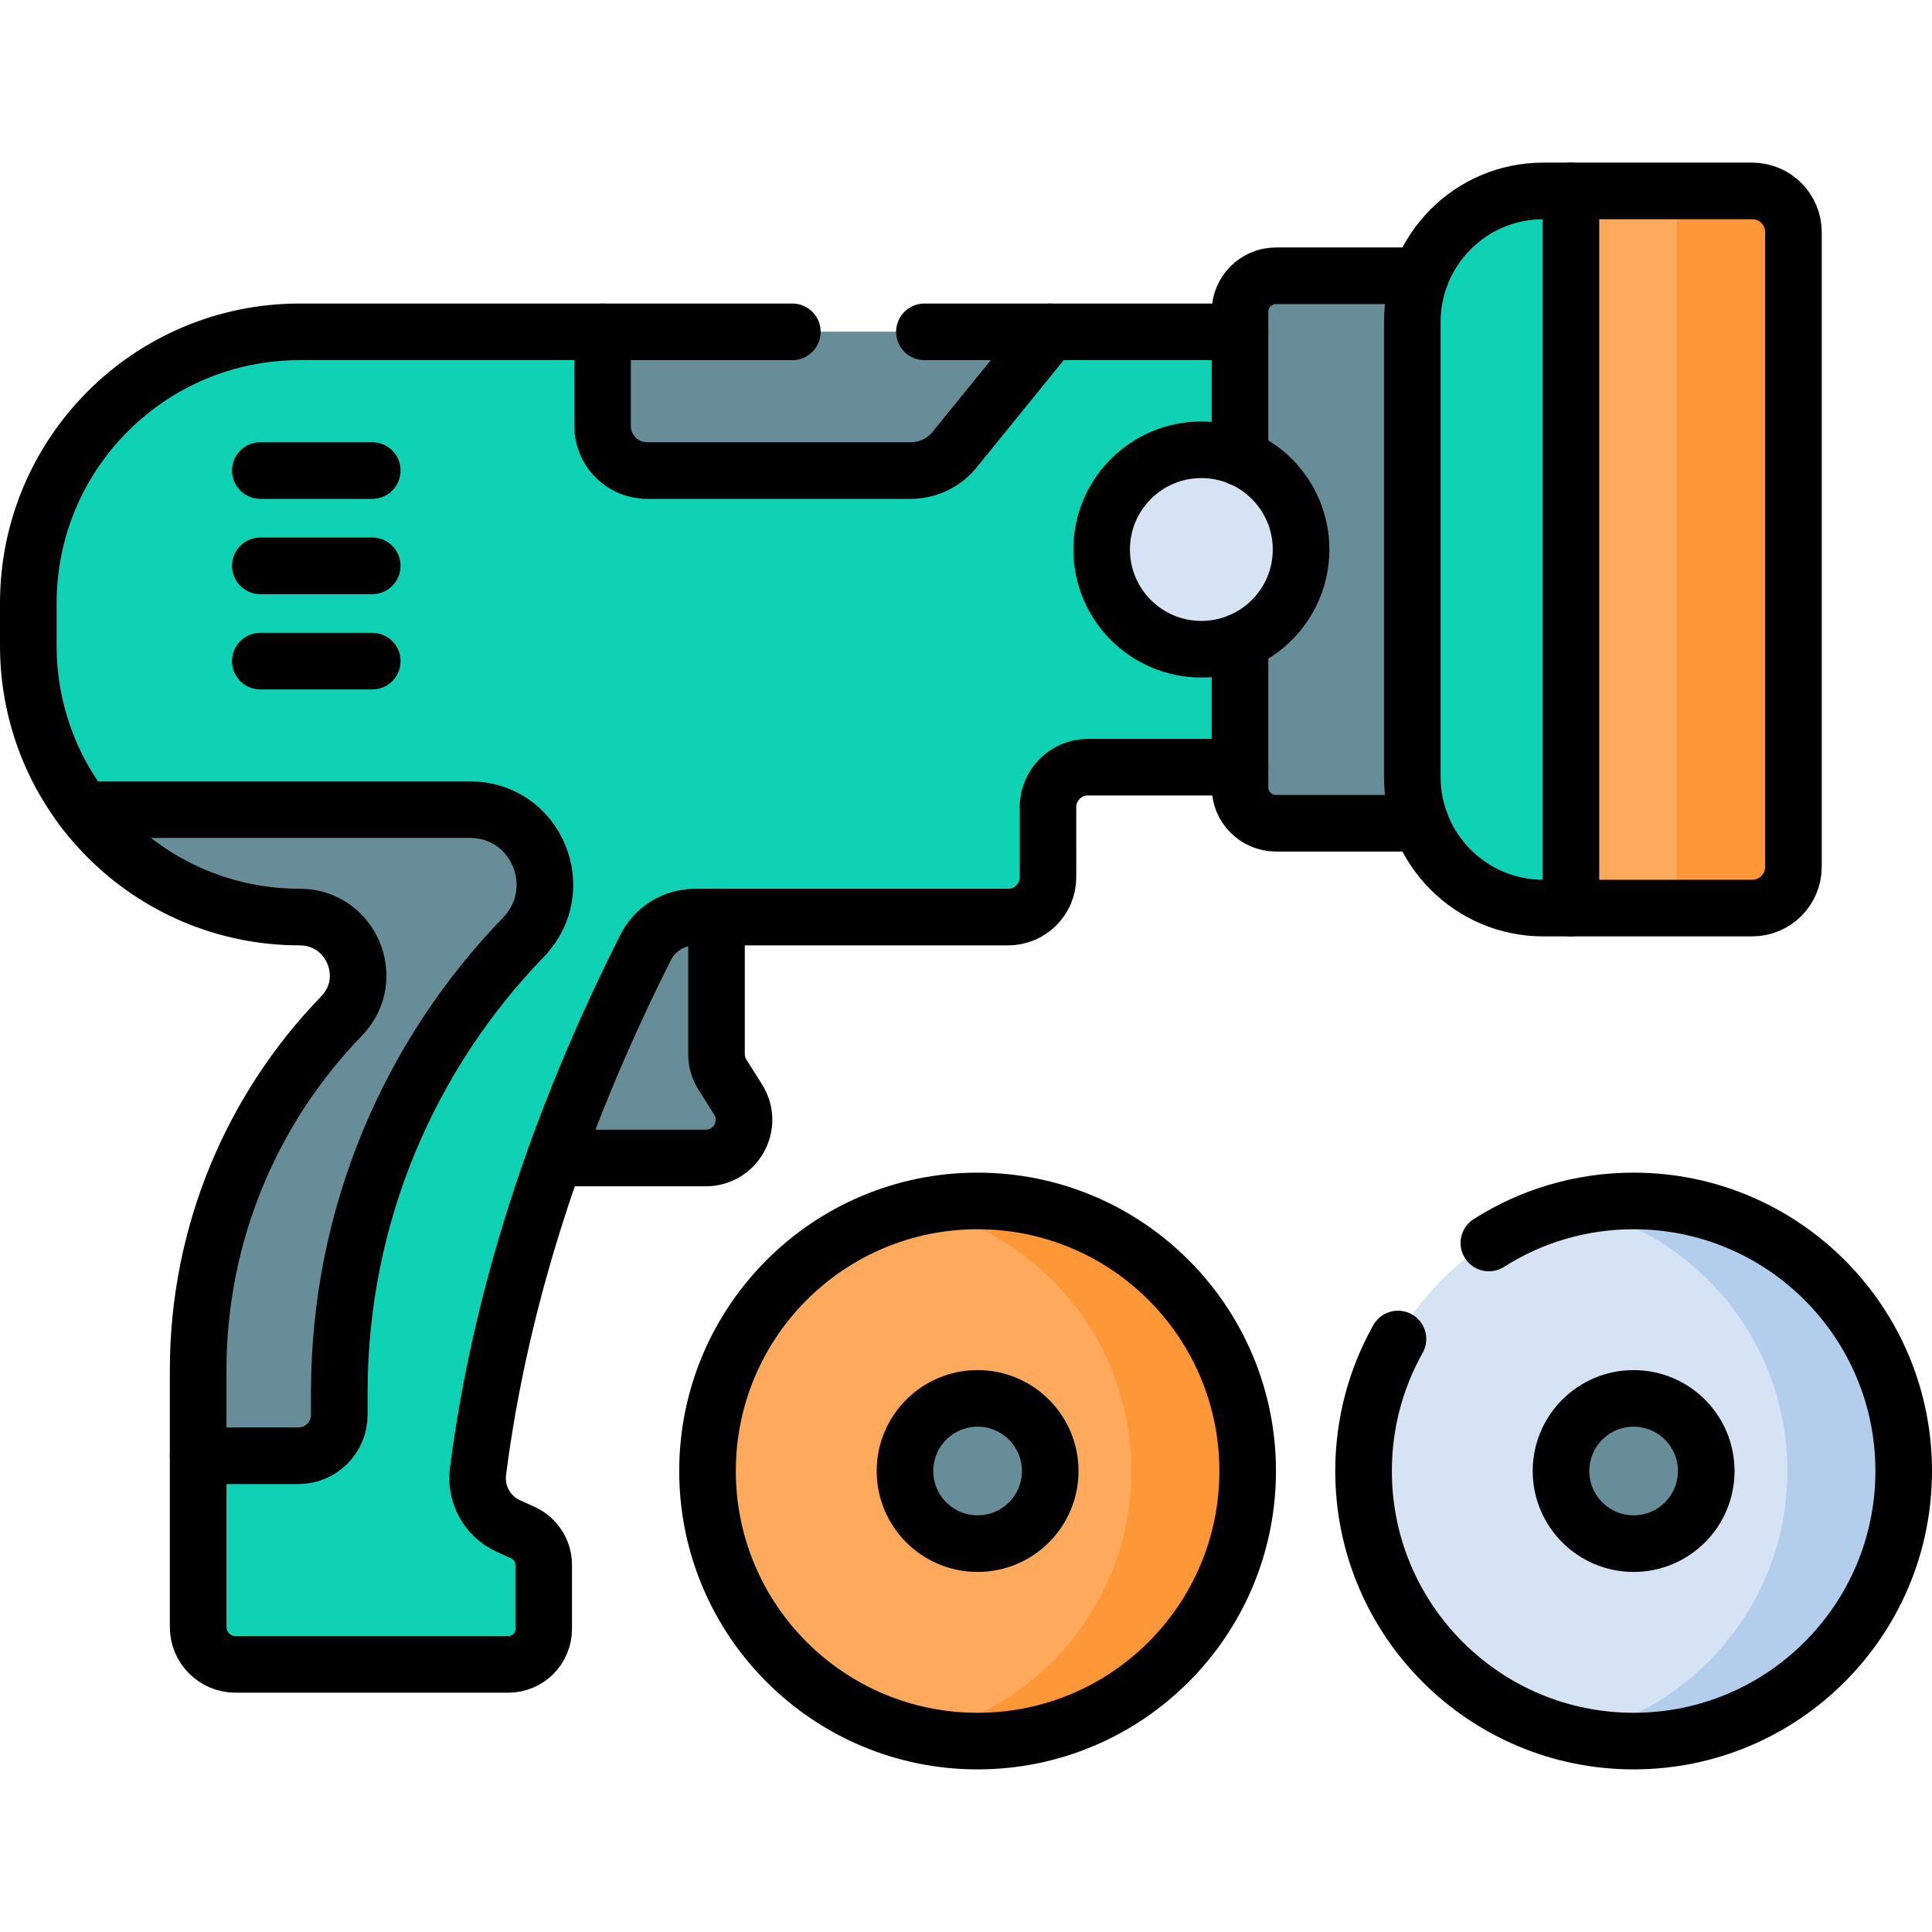 <svg version="1.1" id="Capa_1" xmlns="http://www.w3.org/2000/svg" xmlns:xlink="http://www.w3.org/1999/xlink" x="0px" y="0px" viewBox="0 0 512 512" style="enable-background:new 0 0 512 512;" xml:space="preserve">
<g>
	<g>
		<path style="fill:#678D98;" d="M122.18,227.781h67.697v51.594c0,1.91,0.54,3.781,1.559,5.396l4.16,6.599&#10;&#9;&#9;&#9;c4.248,6.738-0.594,15.514-8.559,15.514H122.18V227.781z"/>
		<path style="fill:#0ED2B3;" d="M52.509,363.135c0-36.489,14.482-69.59,38.008-93.881c9.504-9.813,2.566-26.22-11.096-26.22&#10;&#9;&#9;&#9;c-39.723,0-71.922-32.2-71.922-71.923v-11.252c0-39.723,32.201-71.924,71.924-71.924h260.657V203.31h-51.776&#10;&#9;&#9;&#9;c-5.848,0-10.588,4.741-10.588,10.588v18.549c0,5.848-4.741,10.588-10.588,10.588h-82.941c-5.539,0-10.619,3.117-13.109,8.064&#10;&#9;&#9;&#9;c-23.751,47.198-38.569,93.472-44.414,138.819c-0.781,6.056,2.436,11.921,7.99,14.458l3.939,1.799&#10;&#9;&#9;&#9;c3.34,1.525,5.483,4.859,5.483,8.531v16.995c0,5.18-4.199,9.379-9.379,9.379H62.408c-5.468,0-9.899-4.433-9.899-9.9V363.135z"/>
		<path style="fill:#678D98;" d="M159.676,87.935v24.951c0,6.524,5.288,11.812,11.812,11.812h69.844&#10;&#9;&#9;&#9;c4.524,0,8.807-2.04,11.657-5.553l25.329-31.211H159.676z"/>
		<path style="fill:#678D98;" d="M52.509,385.793h26.557c5.989,0,10.844-4.855,10.844-10.844v-5.906&#10;&#9;&#9;&#9;c0-46.88,18.58-89.42,48.79-120.65c12.26-12.68,3.48-33.83-14.16-33.83H22.12c6.57,8.65,15.05,15.77,24.81,20.72&#10;&#9;&#9;&#9;c9.75,4.96,20.792,7.751,32.492,7.751c13.67,0,20.596,16.41,11.096,26.22c-23.53,24.29-38.008,57.401-38.008,93.881V385.793z"/>
		
			<ellipse transform="matrix(0.001 -1 1 0.001 42.522 822.246)" style="fill:#D5E3F4;" cx="432.928" cy="389.834" rx="71.572" ry="71.572"/>
		<path style="fill:#B3CEEC;" d="M432.928,318.262c-5.294,0-10.446,0.592-15.413,1.682c32.117,7.052,56.159,35.655,56.159,69.89&#10;&#9;&#9;&#9;c0,34.235-24.042,62.838-56.159,69.89c4.966,1.09,10.119,1.682,15.413,1.682c39.528,0,71.572-32.044,71.572-71.572&#10;&#9;&#9;&#9;C504.5,350.306,472.456,318.262,432.928,318.262z"/>
		<circle style="fill:#678D98;" cx="432.928" cy="389.834" r="19.245"/>
		<circle style="fill:#FEA95C;" cx="259.073" cy="389.834" r="71.572"/>
		<path style="fill:#FE9738;" d="M259.073,318.262c-5.294,0-10.446,0.592-15.413,1.682c32.117,7.052,56.159,35.655,56.159,69.89&#10;&#9;&#9;&#9;c0,34.235-24.042,62.838-56.159,69.89c4.966,1.09,10.119,1.682,15.413,1.682c39.528,0,71.572-32.044,71.572-71.572&#10;&#9;&#9;&#9;C330.645,350.306,298.601,318.262,259.073,318.262z"/>
		<circle style="fill:#678D98;" cx="259.073" cy="389.834" r="19.245"/>
		<path style="fill:#678D98;" d="M328.608,208.594V82.651c0-5.286,4.285-9.572,9.572-9.572h45.201v145.086H338.18&#10;&#9;&#9;&#9;C332.894,218.166,328.608,213.881,328.608,208.594z"/>
		<path style="fill:#0ED2B3;" d="M475.279,229.71V61.535c0-6.043-4.898-10.941-10.941-10.941H408.99&#10;&#9;&#9;&#9;c-19.17,0-34.711,15.54-34.711,34.711v120.636c0,19.17,15.54,34.711,34.711,34.711h55.348&#10;&#9;&#9;&#9;C470.381,240.651,475.279,235.753,475.279,229.71z"/>
		<path style="fill:#FEA95C;" d="M416.315,50.594h48.023c6.043,0,10.941,4.898,10.941,10.941V229.71&#10;&#9;&#9;&#9;c0,6.043-4.898,10.941-10.941,10.941h-48.023V50.594z"/>
		<path style="fill:#FE9738;" d="M464.338,50.594h-20.64c0.395,1.183,0.617,2.444,0.617,3.759v182.539&#10;&#9;&#9;&#9;c0,1.315-0.222,2.577-0.617,3.759h20.64c6.043,0,10.941-4.899,10.941-10.941V61.535C475.279,55.492,470.381,50.594,464.338,50.594&#10;&#9;&#9;&#9;z"/>
		<circle style="fill:#D5E3F4;" cx="318.37" cy="145.623" r="26.426"/>
	</g>
	<g>
		<path style="fill:none;stroke:#000000;stroke-width:15;stroke-linecap:round;stroke-linejoin:round;stroke-miterlimit:10;" d="&#10;&#9;&#9;&#9;M189.88,243.04v36.33c0,1.91,0.54,3.79,1.56,5.4l4.16,6.6c4.24,6.74-0.6,15.51-8.56,15.51h-40.02"/>
		<path style="fill:none;stroke:#000000;stroke-width:15;stroke-linecap:round;stroke-linejoin:round;stroke-miterlimit:10;" d="&#10;&#9;&#9;&#9;M209.98,87.94H79.42c-39.72,0-71.92,32.2-71.92,71.92v11.25c0,39.72,32.2,71.92,71.92,71.92c13.66,0,20.6,16.41,11.1,26.22&#10;&#9;&#9;&#9;c-23.53,24.29-38.01,57.4-38.01,93.89v68.04c0,5.47,4.43,9.9,9.9,9.9h72.29c5.18,0,9.38-4.2,9.38-9.38v-16.99&#10;&#9;&#9;&#9;c0-3.68-2.15-7.01-5.49-8.53l-3.93-1.8c-5.56-2.54-8.78-8.41-7.99-14.46c5.84-45.35,20.66-91.62,44.41-138.82&#10;&#9;&#9;&#9;c2.49-4.95,7.57-8.06,13.11-8.06h82.94c5.85,0,10.59-4.74,10.59-10.59V213.9c0-5.85,4.74-10.59,10.59-10.59h40.3"/>
		
			<line style="fill:none;stroke:#000000;stroke-width:15;stroke-linecap:round;stroke-linejoin:round;stroke-miterlimit:10;" x1="328.61" y1="87.94" x2="244.98" y2="87.94"/>
		<path style="fill:none;stroke:#000000;stroke-width:15;stroke-linecap:round;stroke-linejoin:round;stroke-miterlimit:10;" d="&#10;&#9;&#9;&#9;M52.509,385.793h26.557c5.989,0,10.844-4.855,10.844-10.844v-5.906c0-46.88,18.58-89.42,48.79-120.65&#10;&#9;&#9;&#9;c12.26-12.68,3.48-33.83-14.16-33.83H22.12"/>
		<path style="fill:none;stroke:#000000;stroke-width:15;stroke-linecap:round;stroke-linejoin:round;stroke-miterlimit:10;" d="&#10;&#9;&#9;&#9;M394.564,329.402c11.088-7.054,24.249-11.14,38.364-11.14c39.528,0,71.572,32.044,71.572,71.572&#10;&#9;&#9;&#9;c0,39.528-32.044,71.572-71.572,71.572s-71.572-32.044-71.572-71.572c0-12.706,3.311-24.639,9.118-34.983"/>
		
			<circle style="fill:none;stroke:#000000;stroke-width:15;stroke-linecap:round;stroke-linejoin:round;stroke-miterlimit:10;" cx="432.928" cy="389.834" r="19.245"/>
		
			<circle style="fill:none;stroke:#000000;stroke-width:15;stroke-linecap:round;stroke-linejoin:round;stroke-miterlimit:10;" cx="259.073" cy="389.834" r="71.572"/>
		
			<circle style="fill:none;stroke:#000000;stroke-width:15;stroke-linecap:round;stroke-linejoin:round;stroke-miterlimit:10;" cx="259.073" cy="389.834" r="19.245"/>
		<path style="fill:none;stroke:#000000;stroke-width:15;stroke-linecap:round;stroke-linejoin:round;stroke-miterlimit:10;" d="&#10;&#9;&#9;&#9;M328.61,121.26V82.65c0-5.29,4.28-9.57,9.57-9.57h38.31"/>
		<path style="fill:none;stroke:#000000;stroke-width:15;stroke-linecap:round;stroke-linejoin:round;stroke-miterlimit:10;" d="&#10;&#9;&#9;&#9;M328.61,169.99v38.6c0,5.29,4.28,9.58,9.57,9.58h38.32"/>
		<path style="fill:none;stroke:#000000;stroke-width:15;stroke-linecap:round;stroke-linejoin:round;stroke-miterlimit:10;" d="&#10;&#9;&#9;&#9;M475.279,229.711V61.535c0-6.043-4.898-10.941-10.941-10.941H408.99c-19.17,0-34.711,15.54-34.711,34.711v120.636&#10;&#9;&#9;&#9;c0,19.17,15.54,34.711,34.711,34.711h55.348C470.381,240.652,475.279,235.753,475.279,229.711z"/>
		
			<line style="fill:none;stroke:#000000;stroke-width:15;stroke-linecap:round;stroke-linejoin:round;stroke-miterlimit:10;" x1="416.315" y1="240.652" x2="416.315" y2="50.594"/>
		
			<circle style="fill:none;stroke:#000000;stroke-width:15;stroke-linecap:round;stroke-linejoin:round;stroke-miterlimit:10;" cx="318.37" cy="145.623" r="26.426"/>
		<g>
			
				<line style="fill:none;stroke:#000000;stroke-width:15;stroke-linecap:round;stroke-linejoin:round;stroke-miterlimit:10;" x1="68.973" y1="124.699" x2="98.646" y2="124.699"/>
			
				<line style="fill:none;stroke:#000000;stroke-width:15;stroke-linecap:round;stroke-linejoin:round;stroke-miterlimit:10;" x1="68.973" y1="149.952" x2="98.646" y2="149.952"/>
			
				<line style="fill:none;stroke:#000000;stroke-width:15;stroke-linecap:round;stroke-linejoin:round;stroke-miterlimit:10;" x1="68.973" y1="175.205" x2="98.646" y2="175.205"/>
		</g>
		<path style="fill:none;stroke:#000000;stroke-width:15;stroke-linecap:round;stroke-linejoin:round;stroke-miterlimit:10;" d="&#10;&#9;&#9;&#9;M159.676,87.935v24.951c0,6.524,5.288,11.812,11.812,11.812h69.844c4.524,0,8.807-2.04,11.657-5.553l25.329-31.211"/>
	</g>
</g>
<g>
</g>
<g>
</g>
<g>
</g>
<g>
</g>
<g>
</g>
<g>
</g>
<g>
</g>
<g>
</g>
<g>
</g>
<g>
</g>
<g>
</g>
<g>
</g>
<g>
</g>
<g>
</g>
<g>
</g>
</svg>